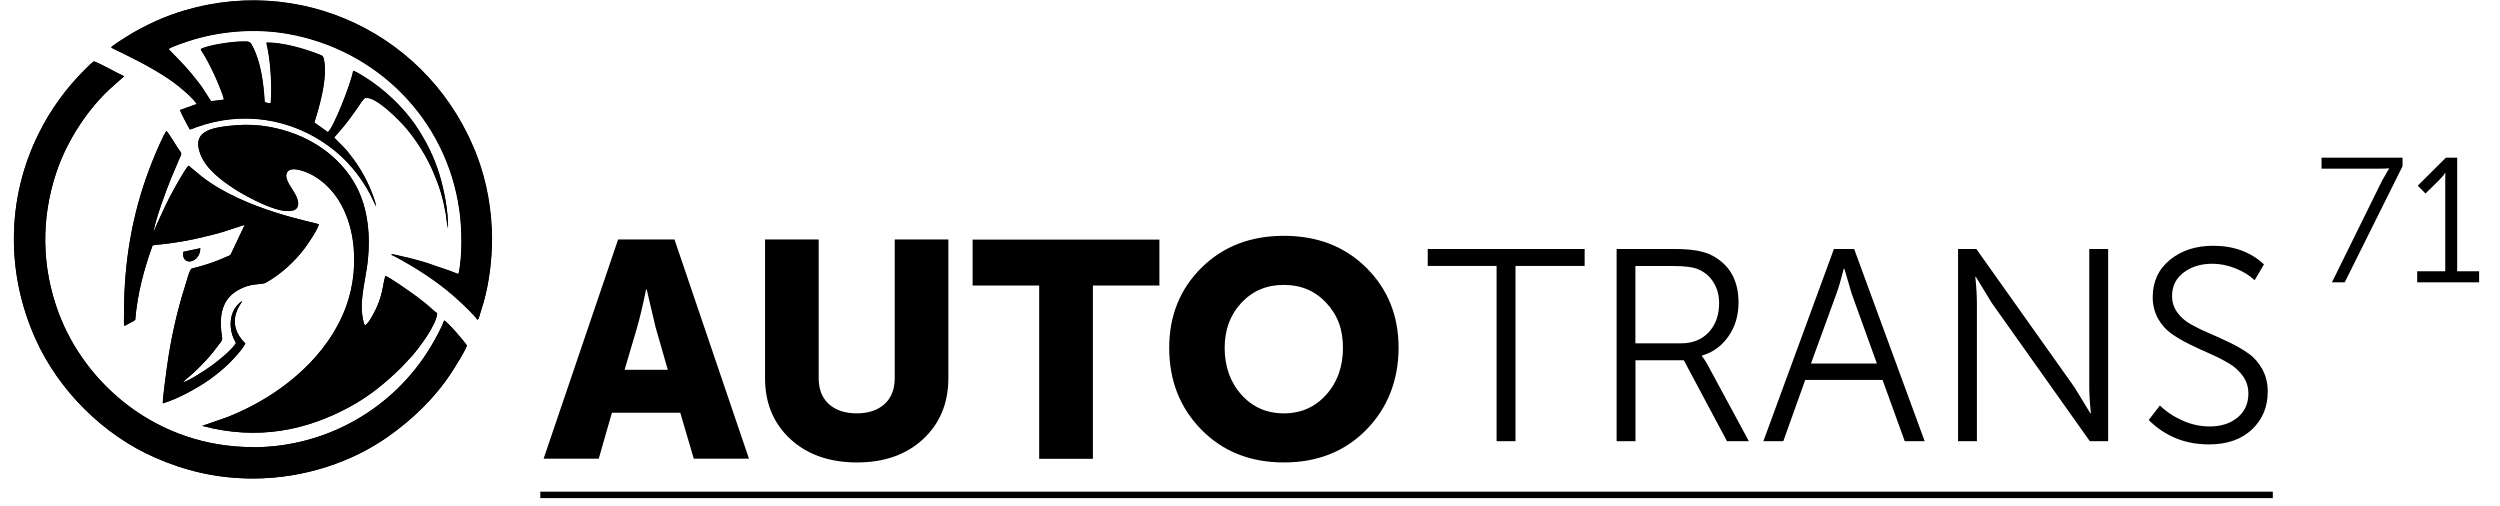 <?xml version="1.0" encoding="UTF-8"?> <svg xmlns="http://www.w3.org/2000/svg" xmlns:xlink="http://www.w3.org/1999/xlink" width="351" zoomAndPan="magnify" viewBox="0 0 263.25 53.25" height="71" preserveAspectRatio="xMidYMid meet" version="1.0"><defs><clipPath id="94b876ef3e"><path d="M 1.457 0 L 52 0 L 52 51 L 1.457 51 Z M 1.457 0 " clip-rule="nonzero"></path></clipPath><clipPath id="72d88e85fb"><path d="M 1.457 6 L 50 6 L 50 51 L 1.457 51 Z M 1.457 6 " clip-rule="nonzero"></path></clipPath><clipPath id="a1afc4a6fe"><path d="M 244 16 L 261.051 16 L 261.051 30 L 244 30 Z M 244 16 " clip-rule="nonzero"></path></clipPath><clipPath id="c68beef5c9"><path d="M 56 51 L 240 51 L 240 52.512 L 56 52.512 Z M 56 51 " clip-rule="nonzero"></path></clipPath></defs><g clip-path="url(#94b876ef3e)"><path fill="#000000" d="M 17.766 5.164 L 18.977 6.418 C 19.703 7.137 20.629 8.285 21.246 9.117 L 22.23 10.645 L 23.586 10.48 C 23.566 10.059 22.766 8.219 22.52 7.707 C 22.164 6.965 21.926 6.484 21.52 5.789 C 21.438 5.645 21.184 5.297 21.148 5.156 C 21.902 4.727 24.41 4.363 25.527 4.355 C 26.344 4.348 26.336 4.34 26.664 4.988 C 27.457 6.551 27.77 8.715 27.879 10.746 C 28.027 10.793 28.355 10.879 28.516 10.871 C 28.648 9.191 28.539 6.898 28.211 5.195 C 28.168 4.973 28.094 4.691 28.07 4.469 C 29.754 4.453 32.016 5.082 33.609 5.719 C 33.938 5.855 34.016 5.84 34.113 6.223 C 34.648 8.523 33.121 12.777 33.113 12.891 L 34.535 13.906 C 35.137 13.438 37.004 8.688 37.199 7.449 C 37.555 7.5 38.953 8.449 39.281 8.68 C 41.113 9.984 42.922 11.785 44.16 13.777 C 45.027 15.172 45.723 16.574 46.266 18.316 C 46.754 19.91 47.215 22.18 47.184 24.031 C 47.102 23.809 47.004 22.777 46.945 22.438 C 46.648 20.805 46.285 19.613 45.641 18.102 C 44.906 16.395 43.84 14.727 42.789 13.488 C 42.082 12.668 39.645 10.145 38.516 10.293 C 38.273 10.324 37.836 11.094 37.672 11.324 C 37.152 12.051 36.625 12.793 36.062 13.469 L 35.195 14.461 C 35.395 14.719 36.168 15.41 36.613 15.949 C 37.523 17.078 38.234 18.16 38.859 19.547 C 39.09 20.066 39.531 21.133 39.621 21.727 C 39.613 21.719 39.605 21.688 39.598 21.695 L 39.016 20.473 C 37.938 18.473 36.531 16.75 34.691 15.402 C 30.613 12.414 25.527 11.645 20.719 13.363 C 20.52 13.438 20.191 13.594 20 13.617 C 19.867 13.402 19.004 11.762 18.969 11.57 L 20.738 10.938 C 20.34 10.34 19.449 9.574 18.852 9.086 C 18.199 8.559 17.434 8.039 16.625 7.559 C 15.27 6.742 14.32 6.285 12.957 5.594 C 12.727 5.477 11.82 5.074 11.711 4.973 C 11.875 4.777 12.898 4.125 13.18 3.949 C 13.668 3.637 14.246 3.289 14.758 3.023 C 15.855 2.453 16.973 1.918 18.227 1.48 C 31.43 -3.125 45.484 3.609 50.312 16.602 C 51.254 19.133 51.809 22.105 51.816 25.121 C 51.816 27.309 51.527 29.688 50.949 31.77 L 50.512 33.207 C 50.438 33.438 50.445 33.543 50.289 33.652 C 50.016 33.203 48.762 32.023 48.348 31.637 C 46.641 30.051 44.574 28.641 42.52 27.484 C 42.18 27.293 41.543 26.922 41.195 26.797 C 41.32 26.73 41.477 26.781 41.645 26.82 L 43.07 27.145 C 43.699 27.309 44.262 27.457 44.863 27.641 L 47.441 28.523 C 47.711 28.621 48.035 28.781 48.301 28.836 C 48.727 26.898 48.672 24 48.383 22.031 C 47.004 12.48 39.703 5.18 30.297 3.535 C 27.094 2.969 23.566 3.207 20.465 4.121 C 19.969 4.266 18.043 4.891 17.797 5.129 Z M 26.656 47.094 C 34.574 47.078 41.555 42.848 45.344 36.539 C 45.762 35.848 46.492 34.559 46.77 33.742 C 47.094 33.84 48.941 35.988 49.172 36.383 C 49 36.93 47.852 38.754 47.523 39.25 C 45.773 41.926 43.371 44.227 40.734 46.062 C 37.152 48.562 32.133 50.379 26.664 50.379 C 22.734 50.379 19.383 49.52 16.32 48.176 C 10.867 45.781 6.195 41.117 3.758 35.707 C 0.637 28.789 0.68 20.941 4.047 14.129 C 5.336 11.52 7.004 9.242 8.996 7.27 C 9.207 7.062 9.648 6.609 9.895 6.453 C 10.621 6.715 12.238 7.641 13.074 8.027 L 11.941 9.027 C 9.309 11.324 7.047 14.809 5.93 18.168 C 4.297 23.066 4.387 28.125 6.164 32.918 C 8.938 40.387 16.484 47.094 26.672 47.078 Z M 38.43 34.254 C 38.867 34.055 39.613 32.535 39.82 31.977 C 40.34 30.621 40.266 30.215 40.562 29.043 C 41.098 29.25 42.867 30.504 43.41 30.887 C 43.879 31.215 44.277 31.539 44.738 31.898 C 45.168 32.23 45.605 32.684 46.027 32.988 C 45.938 34.219 44.219 36.5 43.387 37.465 L 42.238 38.695 C 40.586 40.312 38.934 41.684 36.848 42.816 C 32.312 45.293 27.168 46.41 21.281 44.84 L 23.93 43.922 C 24.797 43.578 25.617 43.203 26.398 42.801 C 30.816 40.531 35.168 36.641 36.707 31.461 C 38.043 26.969 37.227 20.867 32.906 18.441 C 32.477 18.195 30.602 17.328 30.199 18.184 C 29.859 18.91 30.875 19.938 31.199 20.688 C 31.824 22.141 30.836 22.395 29.547 22.133 C 28.102 21.836 25.723 20.578 24.633 19.859 C 23.363 19.02 21.676 17.805 21.082 16.195 C 20.637 15 20.883 14.203 21.852 13.758 C 22.668 13.379 23.906 13.262 24.914 13.18 C 27.168 13 29.34 13.438 31.141 14.141 C 34.352 15.395 37.184 17.895 38.266 21.465 C 38.871 23.477 38.961 25.715 38.656 27.938 C 38.449 29.465 38 31.215 38.094 32.742 C 38.125 33.172 38.215 33.941 38.414 34.246 Z M 16.16 24.512 C 16.293 24.031 17.621 21.242 17.836 20.836 C 18.203 20.125 19.391 17.93 19.859 17.434 L 21.207 18.555 C 25.797 22.156 33.223 23.414 33.578 23.617 C 33.469 24.156 32.488 25.59 32.148 26.055 C 31.09 27.5 29.562 28.895 28.004 29.754 C 27.449 30.059 26.5 29.688 24.949 30.621 C 23.148 31.711 23.098 33.684 23.395 35.574 C 23.438 35.871 23.23 36.039 23.09 36.234 C 22.117 37.555 21.43 38.273 20.305 39.332 C 20.168 39.457 19.316 40.148 19.266 40.266 C 19.941 40.09 21.695 38.926 22.328 38.473 C 23.047 37.953 24.387 36.871 24.848 36.137 C 24.809 35.953 24.676 35.805 24.594 35.609 C 24.18 34.625 24.156 33.422 24.73 32.48 C 24.875 32.246 25.227 31.824 25.516 31.703 C 25.449 31.918 23.809 33.691 25.461 35.75 C 25.602 35.93 25.738 36.02 25.832 36.176 C 25.648 36.664 24.527 37.863 24.164 38.219 C 22.832 39.512 21.465 40.465 19.777 41.348 C 19.066 41.727 17.977 42.238 17.152 42.469 C 17.145 41.898 17.484 39.371 17.59 38.648 C 18.004 35.648 18.637 32.801 19.555 29.934 C 19.656 29.605 19.961 28.383 20.199 28.277 C 20.258 28.25 20.266 28.258 20.324 28.242 L 21.117 28.035 C 21.453 27.938 21.777 27.84 22.105 27.73 C 22.766 27.5 23.344 27.27 23.957 26.996 C 24.145 26.914 24.223 26.914 24.328 26.738 L 25.781 23.668 L 23.566 24.387 C 22.801 24.625 21.992 24.816 21.207 25.004 C 19.953 25.301 18.715 25.52 17.41 25.676 C 16.973 25.73 16.5 25.766 16.078 25.832 C 15.211 28.227 14.477 30.844 14.246 33.684 C 14.09 33.809 13.602 34.047 13.371 34.18 C 12.98 34.402 13.066 34.453 13.074 32.703 C 13.074 27.539 13.965 22.488 15.723 17.832 C 16.129 16.742 16.723 15.328 17.25 14.27 L 17.531 13.777 C 17.688 13.914 18.523 15.262 18.672 15.492 C 19.207 16.305 19.176 16.031 18.887 16.73 L 18.027 18.754 C 17.59 19.797 16.203 23.535 16.172 24.5 Z M 19.301 26.516 L 21.09 26.137 C 21.109 27.688 19.066 28.129 19.301 26.516 Z M 19.301 26.516 " fill-opacity="1" fill-rule="evenodd"></path></g><path fill="#000000" d="M 17.766 5.164 C 18.004 4.926 19.941 4.305 20.438 4.156 C 23.535 3.246 27.062 3.008 30.266 3.57 C 39.672 5.223 46.977 12.52 48.355 22.066 C 48.645 24.047 48.695 26.938 48.273 28.871 C 48.012 28.82 47.688 28.656 47.414 28.562 L 44.832 27.68 C 44.242 27.492 43.668 27.344 43.039 27.184 L 41.617 26.855 C 41.453 26.82 41.289 26.766 41.164 26.832 C 41.512 26.961 42.141 27.332 42.492 27.523 C 44.543 28.68 46.613 30.086 48.316 31.676 C 48.734 32.059 49.992 33.238 50.262 33.691 C 50.406 33.578 50.406 33.477 50.48 33.246 L 50.918 31.809 C 51.496 29.73 51.793 27.352 51.785 25.156 C 51.785 22.141 51.223 19.168 50.281 16.641 C 45.457 3.629 31.402 -3.102 18.203 1.508 C 16.953 1.945 15.832 2.473 14.734 3.051 C 14.223 3.32 13.645 3.668 13.156 3.977 C 12.875 4.156 11.852 4.809 11.688 5 C 11.801 5.105 12.703 5.512 12.934 5.625 C 14.297 6.312 15.246 6.773 16.605 7.59 C 17.418 8.078 18.176 8.59 18.828 9.117 C 19.43 9.598 20.316 10.367 20.719 10.969 L 18.945 11.598 C 18.984 11.793 19.844 13.43 19.977 13.645 C 20.168 13.621 20.496 13.469 20.695 13.395 C 25.508 11.672 30.602 12.445 34.668 15.434 C 36.508 16.781 37.918 18.5 38.992 20.504 L 39.578 21.727 C 39.578 21.727 39.594 21.742 39.598 21.754 C 39.512 21.164 39.066 20.094 38.836 19.574 C 38.215 18.184 37.5 17.102 36.59 15.98 C 36.145 15.438 35.375 14.742 35.176 14.492 L 36.043 13.496 C 36.605 12.824 37.133 12.082 37.648 11.355 C 37.812 11.125 38.25 10.355 38.496 10.324 C 39.621 10.176 42.066 12.695 42.766 13.52 C 43.824 14.758 44.895 16.426 45.617 18.129 C 46.266 19.637 46.629 20.836 46.926 22.469 C 46.984 22.809 47.078 23.848 47.16 24.062 C 47.199 22.207 46.73 19.938 46.242 18.344 C 45.707 16.602 45.004 15.211 44.137 13.809 C 42.898 11.812 41.098 10.012 39.258 8.707 C 38.934 8.477 37.531 7.531 37.176 7.477 C 36.984 8.715 35.113 13.469 34.516 13.934 L 33.09 12.918 C 33.09 12.809 34.625 8.551 34.09 6.254 C 34.004 5.863 33.922 5.875 33.586 5.75 C 31.992 5.113 29.727 4.484 28.051 4.496 C 28.066 4.727 28.145 5 28.191 5.223 C 28.516 6.93 28.629 9.219 28.496 10.902 C 28.324 10.91 28.004 10.828 27.855 10.777 C 27.746 8.746 27.434 6.582 26.641 5.016 C 26.316 4.371 26.324 4.379 25.508 4.387 C 24.379 4.402 21.883 4.758 21.125 5.188 C 21.156 5.328 21.406 5.676 21.496 5.816 C 21.91 6.516 22.141 6.996 22.496 7.738 C 22.742 8.242 23.543 10.086 23.566 10.508 L 22.207 10.672 L 21.223 9.145 C 20.605 8.316 19.68 7.172 18.953 6.445 L 17.746 5.195 Z M 17.766 5.164 " fill-opacity="1" fill-rule="evenodd"></path><g clip-path="url(#72d88e85fb)"><path fill="#000000" d="M 26.664 47.086 C 16.477 47.102 8.93 40.391 6.16 32.926 C 4.379 28.129 4.289 23.074 5.922 18.176 C 7.039 14.816 9.301 11.332 11.934 9.035 L 13.066 8.035 C 12.238 7.648 10.613 6.723 9.887 6.461 C 9.648 6.609 9.207 7.07 8.988 7.277 C 6.988 9.25 5.32 11.523 4.039 14.133 C 0.672 20.949 0.629 28.797 3.75 35.715 C 6.188 41.125 10.859 45.789 16.316 48.184 C 19.383 49.527 22.727 50.395 26.656 50.387 C 32.129 50.387 37.137 48.562 40.727 46.07 C 43.367 44.23 45.773 41.934 47.516 39.258 C 47.844 38.754 48.992 36.938 49.164 36.391 C 48.934 35.996 47.094 33.848 46.762 33.75 C 46.488 34.566 45.754 35.855 45.336 36.543 C 41.551 42.848 34.574 47.086 26.648 47.102 " fill-opacity="1" fill-rule="evenodd"></path></g><path fill="#000000" d="M 38.43 34.254 C 38.227 33.949 38.141 33.18 38.109 32.75 C 38.012 31.23 38.465 29.473 38.672 27.945 C 38.969 25.723 38.887 23.484 38.281 21.473 C 37.199 17.902 34.367 15.402 31.156 14.148 C 29.355 13.445 27.184 13.008 24.93 13.188 C 23.914 13.266 22.684 13.387 21.867 13.766 C 20.895 14.207 20.652 15 21.098 16.203 C 21.688 17.812 23.379 19.027 24.648 19.863 C 25.738 20.586 28.117 21.844 29.562 22.141 C 30.844 22.398 31.832 22.141 31.215 20.695 C 30.895 19.938 29.875 18.91 30.215 18.191 C 30.613 17.336 32.488 18.203 32.922 18.449 C 37.242 20.875 38.066 26.973 36.723 31.465 C 35.18 36.648 30.82 40.539 26.41 42.809 C 25.633 43.211 24.809 43.586 23.941 43.93 L 21.297 44.848 C 27.184 46.41 32.328 45.301 36.863 42.824 C 38.945 41.691 40.602 40.312 42.254 38.703 L 43.402 37.473 C 44.234 36.5 45.953 34.223 46.043 32.992 C 45.625 32.691 45.184 32.238 44.75 31.902 C 44.293 31.547 43.891 31.223 43.426 30.895 C 42.883 30.512 41.105 29.258 40.578 29.051 C 40.281 30.215 40.348 30.629 39.836 31.984 C 39.629 32.543 38.879 34.062 38.441 34.262 " fill-opacity="1" fill-rule="evenodd"></path><path fill="#000000" d="M 16.16 24.504 C 16.188 23.535 17.574 19.797 18.012 18.762 L 18.871 16.738 C 19.16 16.039 19.191 16.305 18.656 15.5 C 18.508 15.27 17.672 13.926 17.516 13.785 L 17.234 14.273 C 16.707 15.336 16.113 16.75 15.707 17.84 C 13.941 22.496 13.059 27.547 13.059 32.711 C 13.059 34.461 12.965 34.418 13.355 34.188 C 13.594 34.055 14.082 33.816 14.23 33.691 C 14.461 30.852 15.188 28.234 16.062 25.84 C 16.477 25.773 16.961 25.734 17.398 25.684 C 18.707 25.527 19.941 25.301 21.191 25.012 C 21.977 24.824 22.785 24.633 23.551 24.395 L 25.766 23.676 L 24.312 26.746 C 24.211 26.914 24.129 26.922 23.941 27.004 C 23.328 27.277 22.75 27.508 22.09 27.738 C 21.754 27.848 21.43 27.945 21.102 28.043 L 20.309 28.25 C 20.25 28.266 20.242 28.266 20.184 28.285 C 19.945 28.391 19.645 29.613 19.539 29.941 C 18.621 32.809 17.988 35.656 17.574 38.656 C 17.477 39.375 17.129 41.906 17.137 42.477 C 17.961 42.246 19.051 41.734 19.762 41.355 C 21.445 40.473 22.816 39.516 24.148 38.227 C 24.512 37.871 25.633 36.672 25.816 36.18 C 25.723 36.027 25.59 35.938 25.449 35.758 C 23.793 33.699 25.434 31.918 25.5 31.711 C 25.219 31.828 24.863 32.254 24.715 32.488 C 24.145 33.43 24.172 34.625 24.582 35.617 C 24.66 35.812 24.789 35.961 24.832 36.145 C 24.371 36.879 23.023 37.961 22.312 38.48 C 21.684 38.934 19.926 40.098 19.25 40.273 C 19.301 40.156 20.156 39.465 20.289 39.34 C 21.414 38.281 22.105 37.559 23.074 36.242 C 23.215 36.047 23.422 35.887 23.379 35.582 C 23.082 33.699 23.133 31.719 24.938 30.629 C 26.484 29.695 27.441 30.066 27.992 29.762 C 29.547 28.902 31.074 27.508 32.133 26.062 C 32.477 25.594 33.461 24.164 33.566 23.625 C 33.211 23.43 25.781 22.172 21.191 18.559 L 19.844 17.441 C 19.375 17.938 18.199 20.141 17.82 20.844 C 17.605 21.25 16.277 24.039 16.145 24.52 " fill-opacity="1" fill-rule="evenodd"></path><path fill="#000000" d="M 19.301 26.516 C 19.066 28.129 21.109 27.688 21.09 26.137 Z M 19.301 26.516 " fill-opacity="1" fill-rule="evenodd"></path><path fill="#000000" d="M 128.957 36.617 C 128.957 38.598 129.543 40.242 130.715 41.555 C 131.887 42.867 133.379 43.527 135.188 43.527 C 136.996 43.527 138.484 42.867 139.656 41.555 C 140.828 40.242 141.414 38.598 141.414 36.617 C 141.414 34.641 140.828 33.148 139.656 31.891 C 138.484 30.629 136.996 30 135.188 30 C 133.379 30 131.887 30.629 130.715 31.891 C 129.543 33.148 128.957 34.73 128.957 36.617 M 123.117 36.617 C 123.117 33.262 124.242 30.457 126.504 28.203 C 128.766 25.957 131.664 24.832 135.195 24.832 C 138.723 24.832 141.621 25.957 143.883 28.203 C 146.145 30.449 147.27 33.262 147.27 36.617 C 147.27 39.977 146.145 42.934 143.883 45.242 C 141.621 47.547 138.723 48.695 135.195 48.695 C 131.664 48.695 128.766 47.547 126.504 45.242 C 124.242 42.934 123.117 40.066 123.117 36.617 Z M 109.426 48.309 L 109.426 30.066 L 102.418 30.066 L 102.418 25.227 L 122.086 25.227 L 122.086 30.066 L 115.082 30.066 L 115.082 48.309 Z M 80.559 39.812 L 80.559 25.219 L 86.207 25.219 L 86.207 39.812 C 86.207 41 86.57 41.91 87.289 42.559 C 88.008 43.203 88.988 43.527 90.211 43.527 C 91.434 43.527 92.41 43.203 93.129 42.559 C 93.852 41.91 94.215 40.992 94.215 39.812 L 94.215 25.219 L 99.863 25.219 L 99.863 39.812 C 99.863 42.438 98.98 44.582 97.215 46.227 C 95.449 47.871 93.125 48.695 90.238 48.695 C 87.355 48.695 84.992 47.871 83.219 46.227 C 81.441 44.582 80.559 42.445 80.559 39.812 Z M 65.77 38.938 L 70.32 38.938 L 69.031 34.453 L 68.098 30.48 L 68.031 30.48 C 67.688 32.164 67.371 33.484 67.094 34.453 Z M 57.242 48.301 L 65.086 25.219 L 71.023 25.219 L 78.867 48.301 L 73.055 48.301 L 71.633 43.461 L 64.434 43.461 L 63.047 48.301 L 57.234 48.301 Z M 57.242 48.301 " fill-opacity="1" fill-rule="nonzero"></path><path fill="#000000" d="M 226.258 44.227 L 227.438 42.699 C 228.109 43.352 228.91 43.883 229.84 44.293 C 230.773 44.707 231.715 44.906 232.672 44.906 C 233.879 44.906 234.863 44.59 235.621 43.957 C 236.379 43.328 236.754 42.492 236.754 41.453 C 236.754 40.762 236.57 40.156 236.191 39.621 C 235.82 39.094 235.34 38.648 234.754 38.293 C 234.168 37.938 233.516 37.605 232.797 37.285 C 232.078 36.969 231.359 36.641 230.641 36.293 C 229.922 35.945 229.27 35.566 228.684 35.16 C 228.098 34.742 227.613 34.211 227.242 33.551 C 226.875 32.891 226.68 32.133 226.68 31.289 C 226.68 29.656 227.289 28.348 228.496 27.359 C 229.703 26.375 231.227 25.879 233.043 25.879 C 235.215 25.879 236.992 26.531 238.395 27.836 L 237.414 29.504 C 236.859 28.984 236.176 28.566 235.367 28.25 C 234.562 27.93 233.762 27.773 232.953 27.773 C 231.758 27.773 230.758 28.078 229.941 28.695 C 229.125 29.309 228.719 30.133 228.719 31.172 C 228.719 31.824 228.906 32.402 229.281 32.914 C 229.652 33.426 230.137 33.84 230.719 34.164 C 231.305 34.492 231.957 34.809 232.68 35.113 C 233.398 35.418 234.117 35.746 234.836 36.094 C 235.555 36.441 236.207 36.82 236.793 37.242 C 237.379 37.664 237.859 38.211 238.23 38.895 C 238.602 39.578 238.793 40.355 238.793 41.238 C 238.793 42.848 238.238 44.18 237.125 45.227 C 236.016 46.27 234.508 46.797 232.605 46.797 C 230.09 46.797 227.969 45.938 226.242 44.211 M 206.184 46.457 L 206.184 26.219 L 208.109 26.219 L 218.445 40.785 L 220.113 43.52 L 220.172 43.52 C 220.055 42.41 220 41.496 220 40.785 L 220 26.219 L 221.988 26.219 L 221.988 46.457 L 220.059 46.457 L 209.727 31.891 L 208.059 29.152 L 208 29.152 C 208.117 30.266 208.168 31.176 208.168 31.891 L 208.168 46.457 Z M 190.695 38.281 L 197.637 38.281 L 194.988 30.941 L 194.211 28.293 L 194.152 28.293 C 193.863 29.43 193.602 30.309 193.371 30.941 Z M 185.684 46.457 L 193.113 26.219 L 195.242 26.219 L 202.668 46.457 L 200.57 46.457 L 198.234 40.008 L 190.09 40.008 L 187.781 46.457 Z M 172.215 36.152 L 177.02 36.152 C 178.227 36.152 179.199 35.766 179.926 34.988 C 180.652 34.211 181.023 33.188 181.023 31.918 C 181.023 31.109 180.836 30.398 180.457 29.777 C 180.09 29.152 179.562 28.688 178.887 28.383 C 178.332 28.129 177.449 28.012 176.242 28.012 L 172.207 28.012 L 172.207 36.16 Z M 170.23 46.457 L 170.23 26.219 L 176.359 26.219 C 177.969 26.219 179.207 26.41 180.074 26.797 C 182.066 27.754 183.066 29.441 183.066 31.859 C 183.066 33.223 182.711 34.41 182 35.426 C 181.289 36.441 180.363 37.117 179.207 37.441 L 179.207 37.5 C 179.363 37.672 179.539 37.945 179.754 38.309 L 184.156 46.457 L 181.852 46.457 L 177.309 37.938 L 172.215 37.938 L 172.215 46.457 Z M 157.59 46.457 L 157.59 28.004 L 150.34 28.004 L 150.34 26.219 L 166.863 26.219 L 166.863 28.004 L 159.582 28.004 L 159.582 46.457 Z M 157.59 46.457 " fill-opacity="1" fill-rule="nonzero"></path><g clip-path="url(#a1afc4a6fe)"><path fill="#000000" d="M 254.531 29.727 L 254.531 28.566 L 257.484 28.566 L 257.484 18.938 L 257.496 18.211 L 257.461 18.211 C 257.371 18.391 257.156 18.648 256.809 18.996 L 255.406 20.375 L 254.586 19.555 L 257.551 16.602 L 258.742 16.602 L 258.742 28.566 L 261.633 28.566 L 261.633 29.727 L 254.523 29.727 Z M 245.555 29.727 L 250.855 18.977 L 251.566 17.758 L 251.566 17.723 C 251.352 17.746 251.031 17.758 250.594 17.758 L 244.457 17.758 L 244.457 16.602 L 252.988 16.602 L 252.988 17.5 L 246.902 29.727 Z M 245.555 29.727 " fill-opacity="1" fill-rule="nonzero"></path></g><g clip-path="url(#c68beef5c9)"><path fill="#000000" d="M 56.895 51.773 L 239.328 51.773 L 239.328 52.453 L 56.895 52.453 Z M 56.895 51.773 " fill-opacity="1" fill-rule="nonzero"></path></g></svg> 